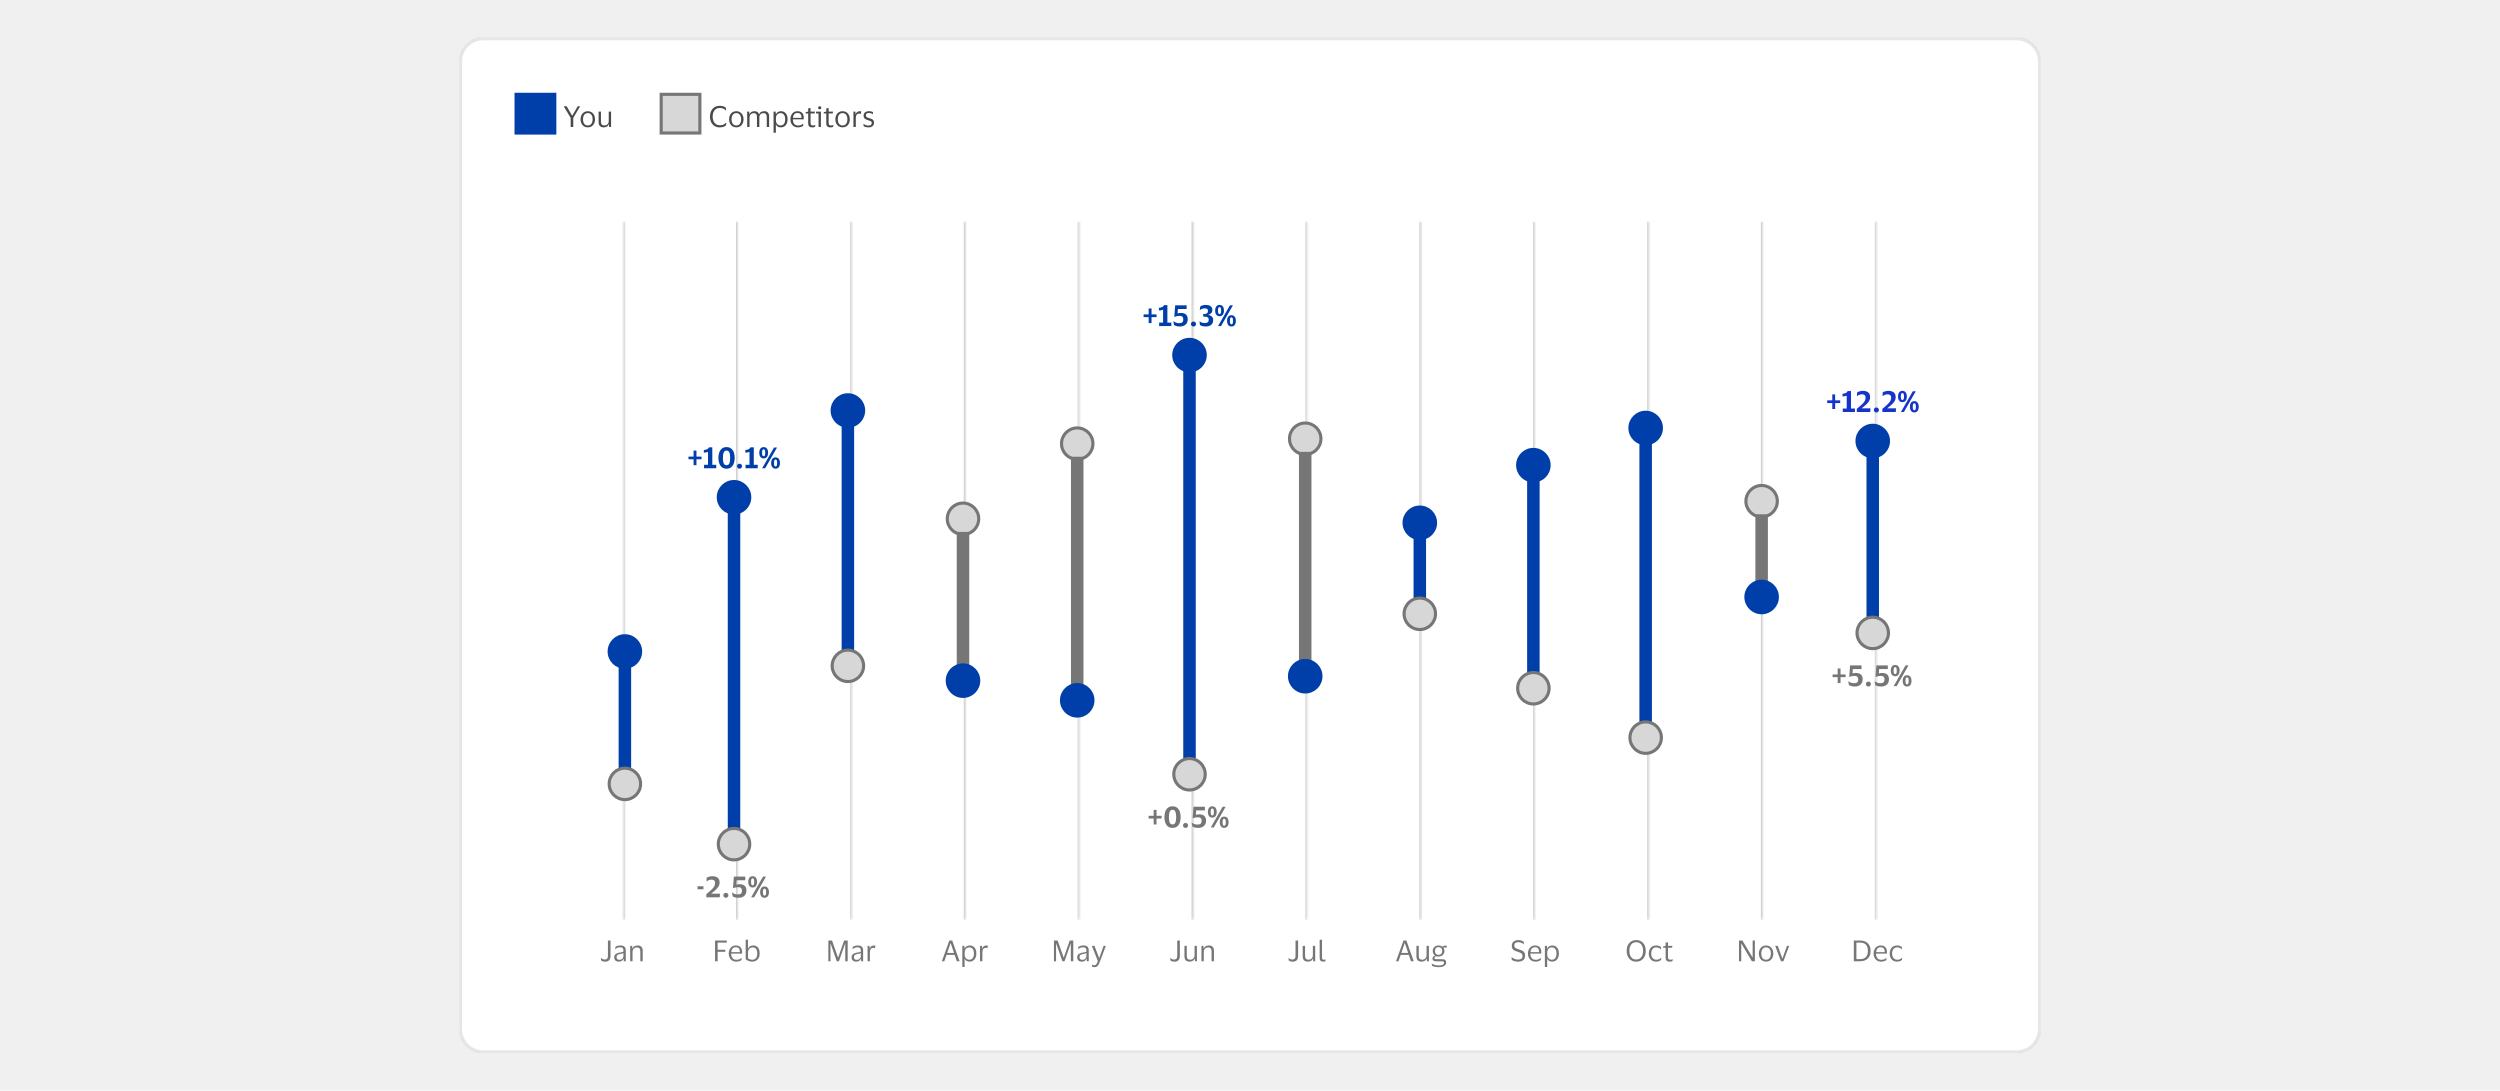 <svg width="800" height="349" viewBox="0 0 800 349" fill="none" xmlns="http://www.w3.org/2000/svg">
<rect width="800" height="349" fill="#F0F0F0"/>
<g clip-path="url(#clip0_7422_43754)">
<path d="M645.298 12H154.702C150.429 12 146.964 15.464 146.964 19.738V329.262C146.964 333.536 150.429 337 154.702 337H645.298C649.571 337 653.036 333.536 653.036 329.262V19.738C653.036 15.464 649.571 12 645.298 12Z" fill="white"/>
<path d="M645.298 12.387H154.703C150.643 12.387 147.351 15.678 147.351 19.738V329.262C147.351 333.322 150.643 336.613 154.703 336.613H645.298C649.358 336.613 652.649 333.322 652.649 329.262V19.738C652.649 15.678 649.358 12.387 645.298 12.387Z" stroke="black" stroke-opacity="0.1"/>
<path d="M637.56 27.477H162.44V321.524H637.56V27.477Z" fill="white"/>
<path d="M283.929 27.477H162.44V46.048H283.929V27.477Z" fill="white"/>
<path d="M177.53 30.185H165.149V42.566H177.53V30.185Z" fill="#003EA9" stroke="#003EA9"/>
<path d="M182.615 40.631V37.734L180.396 34.001H181.334L183.07 37.01H183.126L184.872 34.001H185.652L183.442 37.743V40.631H182.615ZM188.101 35.58C188.566 35.58 188.971 35.691 189.318 35.914C189.664 36.137 189.934 36.443 190.126 36.833C190.318 37.217 190.414 37.663 190.414 38.17C190.414 38.678 190.318 39.127 190.126 39.517C189.934 39.907 189.664 40.213 189.318 40.436C188.971 40.653 188.566 40.761 188.101 40.761C187.631 40.761 187.222 40.653 186.876 40.436C186.529 40.213 186.26 39.907 186.068 39.517C185.876 39.127 185.78 38.678 185.78 38.17C185.78 37.663 185.876 37.217 186.068 36.833C186.26 36.443 186.529 36.137 186.876 35.914C187.222 35.691 187.631 35.58 188.101 35.58ZM188.101 40.148C188.584 40.148 188.959 39.975 189.225 39.628C189.497 39.282 189.634 38.795 189.634 38.17C189.634 37.551 189.497 37.068 189.225 36.722C188.959 36.369 188.584 36.192 188.101 36.192C187.612 36.192 187.235 36.369 186.969 36.722C186.702 37.068 186.569 37.551 186.569 38.17C186.569 38.795 186.702 39.282 186.969 39.628C187.235 39.975 187.612 40.148 188.101 40.148ZM193.438 40.139C193.686 40.139 193.912 40.083 194.116 39.972C194.321 39.854 194.485 39.693 194.608 39.489C194.732 39.278 194.794 39.031 194.794 38.746V35.709H195.546V40.631H194.924L194.85 39.739H194.803C194.68 40.123 194.463 40.389 194.153 40.538C193.85 40.687 193.522 40.761 193.169 40.761C192.674 40.761 192.281 40.622 191.99 40.343C191.699 40.065 191.553 39.634 191.553 39.052V35.709H192.306V38.904C192.306 39.325 192.386 39.637 192.547 39.842C192.714 40.04 193.011 40.139 193.438 40.139Z" fill="#4A4A4A"/>
<path d="M223.958 30.185H211.577V42.566H223.958V30.185Z" fill="#D7D7D7" stroke="#767676"/>
<path d="M228.05 37.316C228.05 37.86 228.14 38.34 228.32 38.755C228.499 39.17 228.762 39.495 229.109 39.73C229.456 39.965 229.87 40.083 230.353 40.083C230.848 40.083 231.245 40.005 231.542 39.851C231.845 39.696 232.117 39.492 232.359 39.238H232.433L232.34 40.111C232.124 40.315 231.836 40.476 231.477 40.593C231.124 40.711 230.725 40.77 230.279 40.77C229.79 40.77 229.353 40.68 228.97 40.501C228.586 40.321 228.261 40.074 227.995 39.758C227.728 39.436 227.527 39.068 227.391 38.653C227.255 38.238 227.187 37.792 227.187 37.316C227.187 36.839 227.255 36.393 227.391 35.978C227.527 35.557 227.725 35.189 227.985 34.873C228.252 34.558 228.573 34.31 228.951 34.131C229.335 33.951 229.771 33.861 230.26 33.861C231.139 33.861 231.808 34.062 232.266 34.465L232.35 35.375H232.275C232.059 35.115 231.789 34.914 231.467 34.771C231.152 34.623 230.774 34.548 230.335 34.548C229.846 34.548 229.431 34.666 229.09 34.901C228.75 35.137 228.49 35.462 228.31 35.876C228.137 36.291 228.05 36.771 228.05 37.316ZM235.627 35.579C236.092 35.579 236.497 35.691 236.844 35.913C237.191 36.136 237.46 36.443 237.652 36.833C237.844 37.217 237.94 37.662 237.94 38.17C237.94 38.678 237.844 39.126 237.652 39.516C237.46 39.906 237.191 40.213 236.844 40.436C236.497 40.652 236.092 40.761 235.627 40.761C235.157 40.761 234.748 40.652 234.402 40.436C234.055 40.213 233.786 39.906 233.594 39.516C233.402 39.126 233.306 38.678 233.306 38.17C233.306 37.662 233.402 37.217 233.594 36.833C233.786 36.443 234.055 36.136 234.402 35.913C234.748 35.691 235.157 35.579 235.627 35.579ZM235.627 40.148C236.11 40.148 236.485 39.974 236.751 39.628C237.023 39.281 237.16 38.795 237.16 38.17C237.16 37.551 237.023 37.068 236.751 36.721C236.485 36.368 236.11 36.192 235.627 36.192C235.138 36.192 234.761 36.368 234.495 36.721C234.228 37.068 234.095 37.551 234.095 38.17C234.095 38.795 234.228 39.281 234.495 39.628C234.761 39.974 235.138 40.148 235.627 40.148ZM241.159 36.211C240.912 36.211 240.689 36.269 240.491 36.387C240.293 36.505 240.135 36.669 240.017 36.879C239.906 37.084 239.85 37.316 239.85 37.576V40.631H239.098V35.709H239.739L239.804 36.591H239.859C239.946 36.325 240.073 36.121 240.24 35.978C240.407 35.83 240.596 35.728 240.807 35.672C241.017 35.61 241.228 35.579 241.438 35.579C241.822 35.579 242.134 35.663 242.376 35.83C242.623 35.997 242.791 36.251 242.877 36.591H242.924C243.017 36.325 243.15 36.121 243.323 35.978C243.503 35.83 243.701 35.728 243.917 35.672C244.14 35.61 244.357 35.579 244.567 35.579C245.069 35.579 245.453 35.722 245.719 36.006C245.985 36.285 246.118 36.715 246.118 37.297V40.631H245.366V37.474C245.366 37.059 245.292 36.746 245.143 36.536C245.001 36.319 244.719 36.211 244.298 36.211C243.92 36.211 243.608 36.334 243.36 36.582C243.113 36.83 242.989 37.161 242.989 37.576V40.631H242.227V37.474C242.227 37.059 242.153 36.746 242.004 36.536C241.862 36.319 241.58 36.211 241.159 36.211ZM252.035 38.17C252.035 38.702 251.942 39.163 251.756 39.553C251.576 39.937 251.326 40.234 251.004 40.445C250.688 40.655 250.323 40.761 249.908 40.761C249.493 40.761 249.153 40.68 248.887 40.519C248.621 40.352 248.429 40.123 248.311 39.832H248.274V42.469H247.54V35.709H248.2L248.274 36.601H248.311C248.41 36.291 248.605 36.044 248.896 35.858C249.193 35.672 249.537 35.579 249.927 35.579C250.323 35.579 250.679 35.678 250.995 35.876C251.316 36.068 251.57 36.356 251.756 36.74C251.942 37.124 252.035 37.6 252.035 38.17ZM248.292 37.817V38.532C248.292 38.885 248.361 39.182 248.497 39.423C248.639 39.665 248.822 39.847 249.045 39.971C249.274 40.089 249.524 40.148 249.797 40.148C250.211 40.148 250.558 39.99 250.837 39.674C251.115 39.352 251.255 38.851 251.255 38.17C251.255 37.495 251.115 36.997 250.837 36.675C250.558 36.353 250.211 36.192 249.797 36.192C249.524 36.192 249.274 36.254 249.045 36.378C248.822 36.502 248.639 36.684 248.497 36.926C248.361 37.167 248.292 37.464 248.292 37.817ZM255.343 40.166C255.752 40.166 256.077 40.114 256.318 40.008C256.566 39.903 256.795 39.758 257.006 39.572H257.071L257.006 40.259C256.869 40.377 256.653 40.491 256.356 40.603C256.065 40.708 255.706 40.761 255.278 40.761C254.808 40.761 254.396 40.649 254.043 40.426C253.691 40.203 253.415 39.897 253.217 39.507C253.019 39.117 252.92 38.671 252.92 38.17C252.92 37.669 253.016 37.223 253.208 36.833C253.4 36.443 253.663 36.136 253.997 35.913C254.337 35.691 254.721 35.579 255.148 35.579C255.644 35.579 256.043 35.672 256.346 35.858C256.65 36.037 256.869 36.291 257.006 36.619C257.142 36.947 257.21 37.328 257.21 37.761C257.21 37.823 257.204 37.894 257.191 37.975C257.185 38.055 257.179 38.127 257.173 38.188H253.709V38.226C253.715 38.826 253.861 39.3 254.146 39.646C254.436 39.993 254.836 40.166 255.343 40.166ZM255.158 36.155C254.749 36.155 254.421 36.291 254.173 36.563C253.932 36.836 253.783 37.22 253.728 37.715H256.486V37.613C256.486 37.167 256.39 36.814 256.198 36.554C256.006 36.288 255.659 36.155 255.158 36.155ZM259.38 39.331C259.38 39.653 259.445 39.869 259.575 39.981C259.712 40.092 259.882 40.148 260.086 40.148C260.272 40.148 260.42 40.132 260.532 40.101C260.643 40.064 260.745 40.024 260.838 39.981H260.903L260.82 40.593C260.752 40.637 260.634 40.677 260.467 40.714C260.3 40.751 260.12 40.77 259.928 40.77C259.513 40.77 259.192 40.668 258.962 40.464C258.733 40.259 258.619 39.922 258.619 39.451V36.313H257.774L257.867 35.858L258.619 35.718V34.669L259.38 34.567V35.709H260.792L260.69 36.313H259.38V39.331ZM262.315 34.985C262.166 34.985 262.042 34.942 261.943 34.855C261.844 34.762 261.795 34.641 261.795 34.493C261.795 34.344 261.844 34.224 261.943 34.131C262.042 34.038 262.166 33.991 262.315 33.991C262.463 33.991 262.584 34.038 262.677 34.131C262.776 34.224 262.825 34.344 262.825 34.493C262.825 34.641 262.776 34.762 262.677 34.855C262.584 34.942 262.463 34.985 262.315 34.985ZM262.686 35.709V40.631H261.934V36.313H261.089L261.182 35.709H262.686ZM265.165 39.331C265.165 39.653 265.23 39.869 265.36 39.981C265.497 40.092 265.667 40.148 265.871 40.148C266.057 40.148 266.205 40.132 266.317 40.101C266.428 40.064 266.53 40.024 266.623 39.981H266.688L266.605 40.593C266.537 40.637 266.419 40.677 266.252 40.714C266.085 40.751 265.905 40.77 265.713 40.77C265.298 40.77 264.977 40.668 264.747 40.464C264.518 40.259 264.404 39.922 264.404 39.451V36.313H263.559L263.652 35.858L264.404 35.718V34.669L265.165 34.567V35.709H266.577L266.475 36.313H265.165V39.331ZM269.633 35.579C270.097 35.579 270.502 35.691 270.849 35.913C271.196 36.136 271.465 36.443 271.657 36.833C271.849 37.217 271.945 37.662 271.945 38.17C271.945 38.678 271.849 39.126 271.657 39.516C271.465 39.906 271.196 40.213 270.849 40.436C270.502 40.652 270.097 40.761 269.633 40.761C269.162 40.761 268.753 40.652 268.407 40.436C268.06 40.213 267.791 39.906 267.599 39.516C267.407 39.126 267.311 38.678 267.311 38.17C267.311 37.662 267.407 37.217 267.599 36.833C267.791 36.443 268.06 36.136 268.407 35.913C268.753 35.691 269.162 35.579 269.633 35.579ZM269.633 40.148C270.115 40.148 270.49 39.974 270.756 39.628C271.029 39.281 271.165 38.795 271.165 38.17C271.165 37.551 271.029 37.068 270.756 36.721C270.49 36.368 270.115 36.192 269.633 36.192C269.143 36.192 268.766 36.368 268.5 36.721C268.234 37.068 268.1 37.551 268.1 38.17C268.1 38.795 268.234 39.281 268.5 39.628C268.766 39.974 269.143 40.148 269.633 40.148ZM274.988 36.341C274.623 36.341 274.341 36.464 274.143 36.712C273.951 36.953 273.855 37.319 273.855 37.808V40.631H273.103V35.709H273.725L273.8 36.563H273.837C273.911 36.303 274.019 36.102 274.162 35.96C274.304 35.818 274.465 35.718 274.645 35.663C274.83 35.607 275.019 35.579 275.211 35.579C275.285 35.579 275.36 35.585 275.434 35.598C275.508 35.61 275.564 35.623 275.601 35.635L275.49 36.452H275.434C275.39 36.434 275.332 36.412 275.257 36.387C275.183 36.356 275.093 36.341 274.988 36.341ZM276.355 37.009C276.355 36.532 276.516 36.177 276.838 35.941C277.166 35.7 277.578 35.579 278.073 35.579C278.358 35.579 278.612 35.61 278.835 35.672C279.058 35.728 279.225 35.783 279.336 35.839L279.373 36.526H279.299C279.163 36.421 278.98 36.334 278.751 36.266C278.528 36.192 278.299 36.155 278.064 36.155C277.761 36.155 277.522 36.208 277.349 36.313C277.176 36.418 277.089 36.616 277.089 36.907C277.089 37.093 277.126 37.235 277.2 37.334C277.281 37.433 277.395 37.517 277.544 37.585C277.699 37.647 277.891 37.715 278.12 37.789C278.417 37.882 278.683 37.975 278.918 38.068C279.153 38.161 279.339 38.297 279.475 38.476C279.612 38.65 279.68 38.9 279.68 39.228C279.68 39.736 279.522 40.12 279.206 40.38C278.89 40.634 278.457 40.761 277.906 40.761C277.597 40.761 277.306 40.724 277.033 40.649C276.761 40.575 276.538 40.482 276.365 40.371L276.309 39.637H276.374C276.578 39.81 276.813 39.947 277.08 40.046C277.352 40.139 277.618 40.185 277.878 40.185C278.243 40.185 278.513 40.12 278.686 39.99C278.866 39.854 278.955 39.64 278.955 39.349C278.955 39.17 278.912 39.033 278.825 38.941C278.739 38.842 278.612 38.761 278.445 38.699C278.278 38.631 278.067 38.557 277.813 38.476C277.528 38.383 277.275 38.288 277.052 38.188C276.835 38.083 276.665 37.941 276.541 37.761C276.417 37.582 276.355 37.331 276.355 37.009Z" fill="#4A4A4A"/>
<path d="M637.56 52.238H162.44V317.655H637.56V52.238Z" fill="white"/>
<mask id="mask0_7422_43754" style="mask-type:luminance" maskUnits="userSpaceOnUse" x="563" y="70" width="38" height="225">
<path d="M600.416 70.81H563.977V294.441H600.416V70.81Z" fill="white"/>
</mask>
<g mask="url(#mask0_7422_43754)">
<path d="M600.417 70.81V294.441" stroke="#C9C9C9"/>
</g>
<mask id="mask1_7422_43754" style="mask-type:luminance" maskUnits="userSpaceOnUse" x="527" y="70" width="37" height="225">
<path d="M563.977 70.81H527.538V294.441H563.977V70.81Z" fill="white"/>
</mask>
<g mask="url(#mask1_7422_43754)">
<path d="M563.977 70.81V294.441" stroke="#C9C9C9"/>
</g>
<mask id="mask2_7422_43754" style="mask-type:luminance" maskUnits="userSpaceOnUse" x="491" y="70" width="37" height="225">
<path d="M527.539 70.81H491.099V294.441H527.539V70.81Z" fill="white"/>
</mask>
<g mask="url(#mask2_7422_43754)">
<path d="M527.538 70.81V294.441" stroke="#C9C9C9"/>
</g>
<mask id="mask3_7422_43754" style="mask-type:luminance" maskUnits="userSpaceOnUse" x="454" y="70" width="38" height="225">
<path d="M491.098 70.81H454.659V294.441H491.098V70.81Z" fill="white"/>
</mask>
<g mask="url(#mask3_7422_43754)">
<path d="M491.098 70.81V294.441" stroke="#C9C9C9"/>
</g>
<mask id="mask4_7422_43754" style="mask-type:luminance" maskUnits="userSpaceOnUse" x="418" y="70" width="37" height="225">
<path d="M454.659 70.81H418.219V294.441H454.659V70.81Z" fill="white"/>
</mask>
<g mask="url(#mask4_7422_43754)">
<path d="M454.659 70.81V294.441" stroke="#C9C9C9"/>
</g>
<mask id="mask5_7422_43754" style="mask-type:luminance" maskUnits="userSpaceOnUse" x="381" y="70" width="38" height="225">
<path d="M418.22 70.81H381.781V294.441H418.22V70.81Z" fill="white"/>
</mask>
<g mask="url(#mask5_7422_43754)">
<path d="M418.219 70.81V294.441" stroke="#C9C9C9"/>
</g>
<mask id="mask6_7422_43754" style="mask-type:luminance" maskUnits="userSpaceOnUse" x="345" y="70" width="37" height="225">
<path d="M381.781 70.81H345.341V294.441H381.781V70.81Z" fill="white"/>
</mask>
<g mask="url(#mask6_7422_43754)">
<path d="M381.781 70.81V294.441" stroke="#C9C9C9"/>
</g>
<mask id="mask7_7422_43754" style="mask-type:luminance" maskUnits="userSpaceOnUse" x="308" y="70" width="38" height="225">
<path d="M345.341 70.81H308.902V294.441H345.341V70.81Z" fill="white"/>
</mask>
<g mask="url(#mask7_7422_43754)">
<path d="M345.341 70.81V294.441" stroke="#C9C9C9"/>
</g>
<mask id="mask8_7422_43754" style="mask-type:luminance" maskUnits="userSpaceOnUse" x="272" y="70" width="37" height="225">
<path d="M308.902 70.81H272.462V294.441H308.902V70.81Z" fill="white"/>
</mask>
<g mask="url(#mask8_7422_43754)">
<path d="M308.901 70.81V294.441" stroke="#C9C9C9"/>
</g>
<mask id="mask9_7422_43754" style="mask-type:luminance" maskUnits="userSpaceOnUse" x="236" y="70" width="37" height="225">
<path d="M272.462 70.81H236.023V294.441H272.462V70.81Z" fill="white"/>
</mask>
<g mask="url(#mask9_7422_43754)">
<path d="M272.462 70.81V294.441" stroke="#C9C9C9"/>
</g>
<mask id="mask10_7422_43754" style="mask-type:luminance" maskUnits="userSpaceOnUse" x="199" y="70" width="38" height="225">
<path d="M236.023 70.81H199.583V294.441H236.023V70.81Z" fill="white"/>
</mask>
<g mask="url(#mask10_7422_43754)">
<path d="M199.583 70.81V294.441" stroke="#C9C9C9"/>
<path d="M236.023 70.81V294.441" stroke="#C9C9C9"/>
</g>
<path d="M204.992 208.476C204.992 211.254 202.741 213.506 199.963 213.506C197.185 213.506 194.933 211.254 194.933 208.476C194.933 205.698 197.185 203.446 199.963 203.446C202.741 203.446 204.992 205.698 204.992 208.476Z" fill="#003EA9" stroke="#003EA9"/>
<path d="M199.963 213.894V245.433" stroke="#003EA9" stroke-width="4" stroke-linecap="round"/>
<path d="M204.992 250.849C204.992 253.627 202.741 255.879 199.963 255.879C197.185 255.879 194.933 253.627 194.933 250.849C194.933 248.071 197.185 245.819 199.963 245.819C202.741 245.819 204.992 248.071 204.992 250.849Z" fill="#D7D7D7" stroke="#767676"/>
<path d="M224.482 146.97H222.866V148.874H221.947V146.97H220.322V146.107H221.947V144.203H222.866V146.107H224.482V146.97ZM225.299 149.84V148.735H226.562V144.602C226.494 144.64 226.386 144.677 226.237 144.714C226.095 144.751 225.934 144.782 225.754 144.807C225.575 144.832 225.399 144.844 225.225 144.844V143.999C225.615 143.974 225.962 143.894 226.265 143.757C226.569 143.615 226.77 143.411 226.869 143.145H227.937V148.735H229.199V149.84H225.299ZM229.89 146.525C229.89 145.875 229.983 145.29 230.169 144.77C230.355 144.25 230.636 143.838 231.014 143.535C231.398 143.225 231.893 143.07 232.5 143.07C233.1 143.07 233.589 143.225 233.967 143.535C234.351 143.838 234.635 144.25 234.821 144.77C235.007 145.29 235.1 145.875 235.1 146.525C235.1 147.175 235.007 147.76 234.821 148.28C234.635 148.8 234.351 149.214 233.967 149.524C233.589 149.827 233.1 149.979 232.5 149.979C231.893 149.979 231.398 149.827 231.014 149.524C230.636 149.214 230.355 148.8 230.169 148.28C229.983 147.76 229.89 147.175 229.89 146.525ZM233.66 146.525C233.66 145.757 233.571 145.175 233.391 144.779C233.212 144.377 232.915 144.175 232.5 144.175C232.079 144.175 231.779 144.377 231.599 144.779C231.42 145.175 231.33 145.757 231.33 146.525C231.33 147.292 231.42 147.877 231.599 148.28C231.779 148.676 232.079 148.874 232.5 148.874C232.915 148.874 233.212 148.676 233.391 148.28C233.571 147.877 233.66 147.292 233.66 146.525ZM235.845 149.18C235.845 148.945 235.922 148.756 236.077 148.614C236.232 148.465 236.421 148.391 236.644 148.391C236.866 148.391 237.055 148.462 237.21 148.605C237.371 148.747 237.451 148.939 237.451 149.18C237.451 149.428 237.371 149.623 237.21 149.765C237.055 149.908 236.866 149.979 236.644 149.979C236.421 149.979 236.232 149.908 236.077 149.765C235.922 149.623 235.845 149.428 235.845 149.18ZM238.576 149.84V148.735H239.839V144.602C239.77 144.64 239.662 144.677 239.514 144.714C239.371 144.751 239.21 144.782 239.031 144.807C238.851 144.832 238.675 144.844 238.501 144.844V143.999C238.891 143.974 239.238 143.894 239.541 143.757C239.845 143.615 240.046 143.411 240.145 143.145H241.213V148.735H242.476V149.84H238.576ZM245.785 144.881C245.785 145.444 245.661 145.887 245.413 146.209C245.165 146.531 244.819 146.692 244.373 146.692C243.927 146.692 243.581 146.531 243.333 146.209C243.085 145.887 242.962 145.444 242.962 144.881C242.962 144.318 243.085 143.875 243.333 143.553C243.581 143.231 243.927 143.07 244.373 143.07C244.819 143.07 245.165 143.231 245.413 143.553C245.661 143.875 245.785 144.318 245.785 144.881ZM243.89 149.84L247.688 143.21H248.645L244.847 149.84H243.89ZM243.862 144.881C243.862 145.283 243.903 145.571 243.983 145.745C244.064 145.912 244.194 145.995 244.373 145.995C244.546 145.995 244.673 145.912 244.754 145.745C244.834 145.571 244.875 145.283 244.875 144.881C244.875 144.479 244.834 144.194 244.754 144.027C244.673 143.853 244.546 143.767 244.373 143.767C244.194 143.767 244.064 143.853 243.983 144.027C243.903 144.194 243.862 144.479 243.862 144.881ZM249.592 148.168C249.592 148.732 249.468 149.174 249.22 149.496C248.973 149.818 248.626 149.979 248.18 149.979C247.735 149.979 247.388 149.818 247.14 149.496C246.893 149.174 246.769 148.732 246.769 148.168C246.769 147.605 246.893 147.162 247.14 146.84C247.388 146.518 247.735 146.357 248.18 146.357C248.626 146.357 248.973 146.518 249.22 146.84C249.468 147.162 249.592 147.605 249.592 148.168ZM247.67 148.168C247.67 148.571 247.71 148.858 247.79 149.032C247.871 149.199 248.001 149.282 248.18 149.282C248.354 149.282 248.48 149.199 248.561 149.032C248.641 148.858 248.682 148.571 248.682 148.168C248.682 147.766 248.641 147.481 248.561 147.314C248.48 147.141 248.354 147.054 248.18 147.054C248.001 147.054 247.871 147.141 247.79 147.314C247.71 147.481 247.67 147.766 247.67 148.168Z" fill="#003EA9"/>
<path d="M239.914 159.125C239.914 161.903 237.662 164.155 234.884 164.155C232.107 164.155 229.855 161.903 229.855 159.125C229.855 156.347 232.107 154.096 234.884 154.096C237.662 154.096 239.914 156.347 239.914 159.125Z" fill="#003EA9" stroke="#003EA9"/>
<path d="M234.885 164.542V264.711" stroke="#003EA9" stroke-width="4" stroke-linecap="round"/>
<path d="M239.914 270.127C239.914 272.905 237.662 275.157 234.884 275.157C232.107 275.157 229.855 272.905 229.855 270.127C229.855 267.349 232.107 265.098 234.884 265.098C237.662 265.098 239.914 267.349 239.914 270.127Z" fill="#D7D7D7" stroke="#767676"/>
<path d="M223.219 284.57V283.595H225.104V284.57H223.219ZM227.625 281.487C227.408 281.487 227.163 281.533 226.891 281.626C226.625 281.713 226.38 281.846 226.157 282.025H226.065L226.13 280.865C226.284 280.759 226.464 280.673 226.668 280.605C226.872 280.53 227.08 280.475 227.29 280.438C227.507 280.4 227.708 280.382 227.894 280.382C228.631 280.382 229.209 280.537 229.63 280.846C230.051 281.149 230.265 281.657 230.271 282.369C230.271 282.709 230.222 283.01 230.122 283.27C230.023 283.523 229.893 283.753 229.732 283.957C229.578 284.161 229.414 284.353 229.24 284.533C229.086 284.687 228.857 284.898 228.553 285.164C228.25 285.43 227.916 285.703 227.55 285.981H230.392L230.308 287.151H226.018V286.139C226.377 285.836 226.684 285.576 226.937 285.359C227.197 285.136 227.423 284.935 227.615 284.755C227.807 284.576 227.981 284.393 228.135 284.208C228.346 283.966 228.513 283.712 228.637 283.446C228.761 283.18 228.822 282.886 228.822 282.564C228.822 282.162 228.717 281.883 228.507 281.728C228.302 281.567 228.008 281.487 227.625 281.487ZM231.476 286.492C231.476 286.257 231.553 286.068 231.708 285.925C231.863 285.777 232.052 285.703 232.274 285.703C232.497 285.703 232.686 285.774 232.841 285.916C233.002 286.059 233.082 286.25 233.082 286.492C233.082 286.739 233.002 286.934 232.841 287.077C232.686 287.219 232.497 287.29 232.274 287.29C232.052 287.29 231.863 287.219 231.708 287.077C231.553 286.934 231.476 286.739 231.476 286.492ZM234.829 280.521H238.487V281.691H235.702L235.599 283.103C235.748 283.053 235.912 283.016 236.092 282.991C236.277 282.96 236.463 282.945 236.649 282.945C238.122 282.945 238.859 283.635 238.859 285.015C238.859 285.474 238.757 285.873 238.552 286.213C238.354 286.554 238.069 286.82 237.698 287.012C237.333 287.198 236.896 287.29 236.389 287.29C235.906 287.29 235.516 287.247 235.219 287.16C234.922 287.074 234.671 286.972 234.467 286.854L234.244 285.619H234.318C234.559 285.792 234.819 285.938 235.098 286.055C235.377 286.167 235.714 286.223 236.11 286.223C236.593 286.223 236.934 286.124 237.132 285.925C237.33 285.727 237.429 285.421 237.429 285.006C237.429 284.635 237.336 284.356 237.15 284.17C236.971 283.985 236.677 283.892 236.268 283.892C235.94 283.892 235.658 283.917 235.423 283.966C235.188 284.016 234.953 284.09 234.717 284.189H234.559L234.829 280.521ZM242.259 282.193C242.259 282.756 242.135 283.199 241.887 283.52C241.64 283.842 241.293 284.003 240.847 284.003C240.402 284.003 240.055 283.842 239.807 283.52C239.56 283.199 239.436 282.756 239.436 282.193C239.436 281.629 239.56 281.187 239.807 280.865C240.055 280.543 240.402 280.382 240.847 280.382C241.293 280.382 241.64 280.543 241.887 280.865C242.135 281.187 242.259 281.629 242.259 282.193ZM240.365 287.151L244.162 280.521H245.119L241.321 287.151H240.365ZM240.337 282.193C240.337 282.595 240.377 282.883 240.457 283.056C240.538 283.223 240.668 283.307 240.847 283.307C241.021 283.307 241.148 283.223 241.228 283.056C241.309 282.883 241.349 282.595 241.349 282.193C241.349 281.79 241.309 281.505 241.228 281.338C241.148 281.165 241.021 281.078 240.847 281.078C240.668 281.078 240.538 281.165 240.457 281.338C240.377 281.505 240.337 281.79 240.337 282.193ZM246.066 285.48C246.066 286.043 245.942 286.486 245.695 286.808C245.447 287.129 245.1 287.29 244.655 287.29C244.209 287.29 243.862 287.129 243.615 286.808C243.367 286.486 243.243 286.043 243.243 285.48C243.243 284.916 243.367 284.474 243.615 284.152C243.862 283.83 244.209 283.669 244.655 283.669C245.1 283.669 245.447 283.83 245.695 284.152C245.942 284.474 246.066 284.916 246.066 285.48ZM244.144 285.48C244.144 285.882 244.184 286.17 244.265 286.343C244.345 286.51 244.475 286.594 244.655 286.594C244.828 286.594 244.955 286.51 245.035 286.343C245.116 286.17 245.156 285.882 245.156 285.48C245.156 285.077 245.116 284.793 245.035 284.625C244.955 284.452 244.828 284.365 244.655 284.365C244.475 284.365 244.345 284.452 244.265 284.625C244.184 284.793 244.144 285.077 244.144 285.48Z" fill="#767676"/>
<path d="M276.354 131.365C276.354 134.143 274.102 136.394 271.324 136.394C268.546 136.394 266.294 134.143 266.294 131.365C266.294 128.587 268.546 126.335 271.324 126.335C274.102 126.335 276.354 128.587 276.354 131.365Z" fill="#003EA9" stroke="#003EA9"/>
<path d="M271.324 136.781V207.648" stroke="#003EA9" stroke-width="4" stroke-linecap="round"/>
<path d="M276.354 213.065C276.354 215.843 274.102 218.095 271.324 218.095C268.546 218.095 266.294 215.843 266.294 213.065C266.294 210.287 268.546 208.035 271.324 208.035C274.102 208.035 276.354 210.287 276.354 213.065Z" fill="#D7D7D7" stroke="#767676"/>
<path d="M313.188 166.011C313.188 168.789 310.936 171.041 308.158 171.041C305.38 171.041 303.128 168.789 303.128 166.011C303.128 163.233 305.38 160.981 308.158 160.981C310.936 160.981 313.188 163.233 313.188 166.011Z" fill="#D7D7D7" stroke="#767676"/>
<path d="M308.158 172.202V211.62" stroke="#767676" stroke-width="4" stroke-linecap="square"/>
<path d="M313.188 217.81C313.188 220.588 310.936 222.84 308.158 222.84C305.38 222.84 303.128 220.588 303.128 217.81C303.128 215.032 305.38 212.78 308.158 212.78C310.936 212.78 313.188 215.032 313.188 217.81Z" fill="#003EA9" stroke="#003EA9"/>
<path d="M349.74 141.965C349.74 144.743 347.488 146.995 344.71 146.995C341.932 146.995 339.681 144.743 339.681 141.965C339.681 139.187 341.932 136.936 344.71 136.936C347.488 136.936 349.74 139.187 349.74 141.965Z" fill="#D7D7D7" stroke="#767676"/>
<path d="M344.71 148.155V217.911" stroke="#767676" stroke-width="4" stroke-linecap="square"/>
<path d="M349.74 224.102C349.74 226.879 347.488 229.132 344.71 229.132C341.932 229.132 339.681 226.879 339.681 224.102C339.681 221.324 341.932 219.072 344.71 219.072C347.488 219.072 349.74 221.324 349.74 224.102Z" fill="#003EA9" stroke="#003EA9"/>
<path d="M370.107 101.474H368.492V103.378H367.572V101.474H365.947V100.611H367.572V98.707H368.492V100.611H370.107V101.474ZM370.925 104.344V103.239H372.188V99.106C372.12 99.144 372.012 99.181 371.863 99.218C371.721 99.255 371.56 99.286 371.38 99.311C371.201 99.335 371.024 99.348 370.851 99.348V98.503C371.241 98.478 371.588 98.398 371.891 98.261C372.194 98.119 372.395 97.915 372.494 97.648H373.562V103.239H374.825V104.344H370.925ZM376.054 97.713H379.713V98.883H376.927L376.825 100.295C376.973 100.245 377.137 100.208 377.317 100.184C377.503 100.153 377.688 100.137 377.874 100.137C379.347 100.137 380.084 100.827 380.084 102.208C380.084 102.666 379.982 103.065 379.778 103.406C379.579 103.746 379.295 104.012 378.923 104.204C378.558 104.39 378.122 104.483 377.614 104.483C377.131 104.483 376.741 104.439 376.444 104.353C376.147 104.266 375.896 104.164 375.692 104.046L375.469 102.811H375.543C375.785 102.985 376.045 103.13 376.323 103.248C376.602 103.359 376.939 103.415 377.335 103.415C377.818 103.415 378.159 103.316 378.357 103.118C378.555 102.92 378.654 102.613 378.654 102.199C378.654 101.827 378.561 101.549 378.375 101.363C378.196 101.177 377.902 101.084 377.493 101.084C377.165 101.084 376.883 101.109 376.648 101.159C376.413 101.208 376.178 101.282 375.943 101.381H375.785L376.054 97.713ZM381.116 103.684C381.116 103.449 381.194 103.26 381.348 103.118C381.503 102.969 381.692 102.895 381.915 102.895C382.138 102.895 382.326 102.966 382.481 103.109C382.642 103.251 382.723 103.443 382.723 103.684C382.723 103.932 382.642 104.127 382.481 104.269C382.326 104.412 382.138 104.483 381.915 104.483C381.692 104.483 381.503 104.412 381.348 104.269C381.194 104.127 381.116 103.932 381.116 103.684ZM388.221 102.375C388.221 102.901 388.109 103.319 387.886 103.629C387.67 103.932 387.376 104.152 387.004 104.288C386.639 104.418 386.224 104.483 385.76 104.483C385.549 104.483 385.327 104.461 385.091 104.418C384.862 104.374 384.649 104.319 384.451 104.251C384.252 104.176 384.098 104.099 383.986 104.019L383.828 102.849H383.903C384.144 103.047 384.423 103.186 384.738 103.266C385.06 103.341 385.342 103.378 385.583 103.378C385.942 103.378 386.23 103.3 386.447 103.146C386.67 102.985 386.781 102.7 386.781 102.291C386.781 101.92 386.67 101.669 386.447 101.539C386.23 101.409 385.946 101.344 385.593 101.344H385.082L384.989 100.481H385.481C385.809 100.481 386.069 100.397 386.261 100.23C386.459 100.063 386.558 99.825 386.558 99.515C386.558 99.218 386.478 99.004 386.317 98.874C386.156 98.744 385.896 98.679 385.537 98.679C385.19 98.679 384.887 98.732 384.627 98.837C384.373 98.942 384.163 99.075 383.996 99.236H383.921L384.079 98.076C384.277 97.921 384.534 97.8 384.85 97.713C385.166 97.621 385.481 97.574 385.797 97.574C386.472 97.574 387.001 97.707 387.385 97.974C387.769 98.24 387.961 98.661 387.961 99.236C387.961 99.527 387.896 99.775 387.766 99.979C387.642 100.177 387.481 100.338 387.283 100.462C387.085 100.586 386.874 100.679 386.651 100.741V100.778C386.936 100.827 387.196 100.914 387.431 101.038C387.667 101.155 387.855 101.323 387.998 101.539C388.146 101.756 388.221 102.034 388.221 102.375ZM391.673 99.385C391.673 99.948 391.549 100.391 391.301 100.713C391.054 101.035 390.707 101.196 390.261 101.196C389.815 101.196 389.469 101.035 389.221 100.713C388.974 100.391 388.85 99.948 388.85 99.385C388.85 98.822 388.974 98.379 389.221 98.057C389.469 97.735 389.815 97.574 390.261 97.574C390.707 97.574 391.054 97.735 391.301 98.057C391.549 98.379 391.673 98.822 391.673 99.385ZM389.778 104.344L393.576 97.713H394.533L390.735 104.344H389.778ZM389.75 99.385C389.75 99.787 389.791 100.075 389.871 100.249C389.952 100.416 390.082 100.499 390.261 100.499C390.434 100.499 390.561 100.416 390.642 100.249C390.722 100.075 390.763 99.787 390.763 99.385C390.763 98.983 390.722 98.698 390.642 98.531C390.561 98.357 390.434 98.271 390.261 98.271C390.082 98.271 389.952 98.357 389.871 98.531C389.791 98.698 389.75 98.983 389.75 99.385ZM395.48 102.672C395.48 103.235 395.356 103.678 395.108 104C394.861 104.322 394.514 104.483 394.068 104.483C393.623 104.483 393.276 104.322 393.028 104C392.781 103.678 392.657 103.235 392.657 102.672C392.657 102.109 392.781 101.666 393.028 101.344C393.276 101.022 393.623 100.861 394.068 100.861C394.514 100.861 394.861 101.022 395.108 101.344C395.356 101.666 395.48 102.109 395.48 102.672ZM393.558 102.672C393.558 103.074 393.598 103.362 393.678 103.536C393.759 103.703 393.889 103.786 394.068 103.786C394.242 103.786 394.368 103.703 394.449 103.536C394.529 103.362 394.57 103.074 394.57 102.672C394.57 102.27 394.529 101.985 394.449 101.818C394.368 101.644 394.242 101.558 394.068 101.558C393.889 101.558 393.759 101.644 393.678 101.818C393.598 101.985 393.558 102.27 393.558 102.672Z" fill="#003EA9"/>
<path d="M385.671 113.629C385.671 116.407 383.419 118.659 380.641 118.659C377.864 118.659 375.611 116.407 375.611 113.629C375.611 110.851 377.864 108.6 380.641 108.6C383.419 108.6 385.671 110.851 385.671 113.629Z" fill="#003EA9" stroke="#003EA9"/>
<path d="M380.641 119.046V242.349" stroke="#003EA9" stroke-width="4" stroke-linecap="round"/>
<path d="M385.671 247.765C385.671 250.543 383.419 252.795 380.641 252.795C377.864 252.795 375.611 250.543 375.611 247.765C375.611 244.987 377.864 242.735 380.641 242.735C383.419 242.735 385.671 244.987 385.671 247.765Z" fill="#D7D7D7" stroke="#767676"/>
<path d="M371.706 261.92H370.09V263.823H369.171V261.92H367.546V261.056H369.171V259.152H370.09V261.056H371.706V261.92ZM372.607 261.474C372.607 260.824 372.7 260.239 372.886 259.719C373.072 259.199 373.353 258.787 373.731 258.484C374.115 258.174 374.61 258.02 375.217 258.02C375.817 258.02 376.306 258.174 376.684 258.484C377.068 258.787 377.352 259.199 377.538 259.719C377.724 260.239 377.817 260.824 377.817 261.474C377.817 262.124 377.724 262.709 377.538 263.229C377.352 263.749 377.068 264.164 376.684 264.473C376.306 264.776 375.817 264.928 375.217 264.928C374.61 264.928 374.115 264.776 373.731 264.473C373.353 264.164 373.072 263.749 372.886 263.229C372.7 262.709 372.607 262.124 372.607 261.474ZM376.377 261.474C376.377 260.706 376.288 260.124 376.108 259.728C375.929 259.326 375.631 259.125 375.217 259.125C374.796 259.125 374.496 259.326 374.316 259.728C374.136 260.124 374.047 260.706 374.047 261.474C374.047 262.241 374.136 262.826 374.316 263.229C374.496 263.625 374.796 263.823 375.217 263.823C375.631 263.823 375.929 263.625 376.108 263.229C376.288 262.826 376.377 262.241 376.377 261.474ZM378.562 264.13C378.562 263.894 378.639 263.705 378.794 263.563C378.949 263.415 379.138 263.34 379.36 263.34C379.583 263.34 379.772 263.411 379.927 263.554C380.088 263.696 380.168 263.888 380.168 264.13C380.168 264.377 380.088 264.572 379.927 264.715C379.772 264.857 379.583 264.928 379.36 264.928C379.138 264.928 378.949 264.857 378.794 264.715C378.639 264.572 378.562 264.377 378.562 264.13ZM381.915 258.159H385.573V259.329H382.788L382.685 260.74C382.834 260.691 382.998 260.654 383.178 260.629C383.363 260.598 383.549 260.582 383.735 260.582C385.208 260.582 385.945 261.273 385.945 262.653C385.945 263.111 385.843 263.51 385.638 263.851C385.44 264.191 385.155 264.458 384.784 264.65C384.419 264.835 383.982 264.928 383.475 264.928C382.992 264.928 382.602 264.885 382.305 264.798C382.008 264.711 381.757 264.609 381.553 264.492L381.33 263.257H381.404C381.645 263.43 381.905 263.575 382.184 263.693C382.463 263.805 382.8 263.86 383.196 263.86C383.679 263.86 384.02 263.761 384.218 263.563C384.416 263.365 384.515 263.059 384.515 262.644C384.515 262.272 384.422 261.994 384.236 261.808C384.057 261.622 383.763 261.53 383.354 261.53C383.026 261.53 382.744 261.554 382.509 261.604C382.274 261.653 382.039 261.728 381.803 261.827H381.645L381.915 258.159ZM389.345 259.83C389.345 260.394 389.221 260.836 388.973 261.158C388.726 261.48 388.379 261.641 387.933 261.641C387.488 261.641 387.141 261.48 386.893 261.158C386.646 260.836 386.522 260.394 386.522 259.83C386.522 259.267 386.646 258.824 386.893 258.502C387.141 258.18 387.488 258.02 387.933 258.02C388.379 258.02 388.726 258.18 388.973 258.502C389.221 258.824 389.345 259.267 389.345 259.83ZM387.451 264.789L391.248 258.159H392.205L388.407 264.789H387.451ZM387.423 259.83C387.423 260.233 387.463 260.52 387.543 260.694C387.624 260.861 387.754 260.945 387.933 260.945C388.107 260.945 388.234 260.861 388.314 260.694C388.395 260.52 388.435 260.233 388.435 259.83C388.435 259.428 388.395 259.143 388.314 258.976C388.234 258.803 388.107 258.716 387.933 258.716C387.754 258.716 387.624 258.803 387.543 258.976C387.463 259.143 387.423 259.428 387.423 259.83ZM393.152 263.117C393.152 263.681 393.028 264.123 392.781 264.445C392.533 264.767 392.186 264.928 391.741 264.928C391.295 264.928 390.948 264.767 390.701 264.445C390.453 264.123 390.329 263.681 390.329 263.117C390.329 262.554 390.453 262.111 390.701 261.79C390.948 261.468 391.295 261.307 391.741 261.307C392.186 261.307 392.533 261.468 392.781 261.79C393.028 262.111 393.152 262.554 393.152 263.117ZM391.23 263.117C391.23 263.52 391.27 263.808 391.351 263.981C391.431 264.148 391.561 264.232 391.741 264.232C391.914 264.232 392.041 264.148 392.121 263.981C392.202 263.808 392.242 263.52 392.242 263.117C392.242 262.715 392.202 262.43 392.121 262.263C392.041 262.09 391.914 262.003 391.741 262.003C391.561 262.003 391.431 262.09 391.351 262.263C391.27 262.43 391.23 262.715 391.23 263.117Z" fill="#767676"/>
<path d="M422.698 140.401C422.698 143.179 420.446 145.431 417.668 145.431C414.891 145.431 412.639 143.179 412.639 140.401C412.639 137.623 414.891 135.371 417.668 135.371C420.446 135.371 422.698 137.623 422.698 140.401Z" fill="#D7D7D7" stroke="#767676"/>
<path d="M417.668 146.592V210.2" stroke="#767676" stroke-width="4" stroke-linecap="square"/>
<path d="M422.698 216.39C422.698 219.168 420.446 221.42 417.668 221.42C414.891 221.42 412.639 219.168 412.639 216.39C412.639 213.613 414.891 211.36 417.668 211.36C420.446 211.36 422.698 213.613 422.698 216.39Z" fill="#003EA9" stroke="#003EA9"/>
<path d="M459.368 167.294C459.368 170.072 457.116 172.324 454.338 172.324C451.56 172.324 449.309 170.072 449.309 167.294C449.309 164.516 451.56 162.265 454.338 162.265C457.116 162.265 459.368 164.516 459.368 167.294Z" fill="#003EA9" stroke="#003EA9"/>
<path d="M454.338 172.711V191.002" stroke="#003EA9" stroke-width="4" stroke-linecap="round"/>
<path d="M459.368 196.419C459.368 199.197 457.116 201.449 454.338 201.449C451.56 201.449 449.309 199.197 449.309 196.419C449.309 193.641 451.56 191.39 454.338 191.39C457.116 191.39 459.368 193.641 459.368 196.419Z" fill="#D7D7D7" stroke="#767676"/>
<path d="M495.711 148.851C495.711 151.629 493.459 153.881 490.681 153.881C487.904 153.881 485.651 151.629 485.651 148.851C485.651 146.073 487.904 143.821 490.681 143.821C493.459 143.821 495.711 146.073 495.711 148.851Z" fill="#003EA9" stroke="#003EA9"/>
<path d="M490.681 154.268V214.824" stroke="#003EA9" stroke-width="4" stroke-linecap="round"/>
<path d="M495.711 220.241C495.711 223.019 493.459 225.27 490.681 225.27C487.904 225.27 485.651 223.019 485.651 220.241C485.651 217.463 487.904 215.211 490.681 215.211C493.459 215.211 495.711 217.463 495.711 220.241Z" fill="#D7D7D7" stroke="#767676"/>
<path d="M531.642 136.957C531.642 139.734 529.39 141.986 526.612 141.986C523.834 141.986 521.582 139.734 521.582 136.957C521.582 134.179 523.834 131.927 526.612 131.927C529.39 131.927 531.642 134.179 531.642 136.957Z" fill="#003EA9" stroke="#003EA9"/>
<path d="M526.611 142.373V230.623" stroke="#003EA9" stroke-width="4" stroke-linecap="round"/>
<path d="M531.642 236.04C531.642 238.818 529.39 241.069 526.612 241.069C523.834 241.069 521.582 238.818 521.582 236.04C521.582 233.262 523.834 231.01 526.612 231.01C529.39 231.01 531.642 233.262 531.642 236.04Z" fill="#D7D7D7" stroke="#767676"/>
<path d="M568.751 160.383C568.751 163.161 566.498 165.413 563.721 165.413C560.943 165.413 558.691 163.161 558.691 160.383C558.691 157.605 560.943 155.354 563.721 155.354C566.498 155.354 568.751 157.605 568.751 160.383Z" fill="#D7D7D7" stroke="#767676"/>
<path d="M563.721 166.574V184.845" stroke="#767676" stroke-width="4" stroke-linecap="square"/>
<path d="M568.751 191.035C568.751 193.813 566.498 196.064 563.721 196.064C560.943 196.064 558.691 193.813 558.691 191.035C558.691 188.257 560.943 186.005 563.721 186.005C566.498 186.005 568.751 188.257 568.751 191.035Z" fill="#003EA9" stroke="#003EA9"/>
<path d="M588.866 128.974H587.25V130.878H586.331V128.974H584.706V128.111H586.331V126.207H587.25V128.111H588.866V128.974ZM589.684 131.844V130.739H590.947V126.606C590.879 126.644 590.77 126.681 590.622 126.718C590.479 126.755 590.318 126.786 590.139 126.811C589.959 126.835 589.783 126.848 589.61 126.848V126.003C590 125.978 590.346 125.898 590.65 125.761C590.953 125.619 591.154 125.415 591.253 125.149H592.321V130.739H593.584V131.844H589.684ZM595.788 126.179C595.571 126.179 595.327 126.226 595.054 126.319C594.788 126.405 594.543 126.538 594.321 126.718H594.228L594.293 125.557C594.448 125.452 594.627 125.365 594.831 125.297C595.036 125.223 595.243 125.167 595.453 125.13C595.67 125.093 595.871 125.074 596.057 125.074C596.794 125.074 597.373 125.229 597.793 125.539C598.214 125.842 598.428 126.349 598.434 127.061C598.434 127.402 598.385 127.702 598.286 127.962C598.187 128.216 598.057 128.445 597.896 128.649C597.741 128.854 597.577 129.045 597.403 129.225C597.249 129.38 597.02 129.59 596.716 129.856C596.413 130.123 596.079 130.395 595.713 130.674H598.555L598.471 131.844H594.181V130.831C594.54 130.528 594.847 130.268 595.101 130.051C595.361 129.829 595.587 129.627 595.778 129.448C595.97 129.268 596.144 129.086 596.298 128.9C596.509 128.659 596.676 128.405 596.8 128.139C596.924 127.872 596.986 127.578 596.986 127.256C596.986 126.854 596.88 126.575 596.67 126.421C596.466 126.26 596.172 126.179 595.788 126.179ZM599.64 131.184C599.64 130.949 599.717 130.76 599.872 130.618C600.027 130.469 600.216 130.395 600.438 130.395C600.661 130.395 600.85 130.466 601.005 130.609C601.166 130.751 601.246 130.943 601.246 131.184C601.246 131.432 601.166 131.627 601.005 131.769C600.85 131.912 600.661 131.983 600.438 131.983C600.216 131.983 600.027 131.912 599.872 131.769C599.717 131.627 599.64 131.432 599.64 131.184ZM603.968 126.179C603.751 126.179 603.507 126.226 603.234 126.319C602.968 126.405 602.723 126.538 602.501 126.718H602.408L602.473 125.557C602.627 125.452 602.807 125.365 603.011 125.297C603.216 125.223 603.423 125.167 603.633 125.13C603.85 125.093 604.051 125.074 604.237 125.074C604.974 125.074 605.552 125.229 605.973 125.539C606.394 125.842 606.608 126.349 606.614 127.061C606.614 127.402 606.565 127.702 606.466 127.962C606.367 128.216 606.237 128.445 606.076 128.649C605.921 128.854 605.757 129.045 605.583 129.225C605.429 129.38 605.2 129.59 604.896 129.856C604.593 130.123 604.259 130.395 603.893 130.674H606.735L606.651 131.844H602.361V130.831C602.72 130.528 603.027 130.268 603.281 130.051C603.541 129.829 603.767 129.627 603.958 129.448C604.15 129.268 604.324 129.086 604.478 128.9C604.689 128.659 604.856 128.405 604.98 128.139C605.104 127.872 605.166 127.578 605.166 127.256C605.166 126.854 605.06 126.575 604.85 126.421C604.646 126.26 604.352 126.179 603.968 126.179ZM610.187 126.885C610.187 127.448 610.063 127.891 609.815 128.213C609.568 128.535 609.221 128.696 608.775 128.696C608.33 128.696 607.983 128.535 607.735 128.213C607.488 127.891 607.364 127.448 607.364 126.885C607.364 126.322 607.488 125.879 607.735 125.557C607.983 125.235 608.33 125.074 608.775 125.074C609.221 125.074 609.568 125.235 609.815 125.557C610.063 125.879 610.187 126.322 610.187 126.885ZM608.293 131.844L612.09 125.214H613.047L609.249 131.844H608.293ZM608.265 126.885C608.265 127.287 608.305 127.575 608.385 127.748C608.466 127.916 608.596 127.999 608.775 127.999C608.949 127.999 609.076 127.916 609.156 127.748C609.237 127.575 609.277 127.287 609.277 126.885C609.277 126.483 609.237 126.198 609.156 126.031C609.076 125.857 608.949 125.771 608.775 125.771C608.596 125.771 608.466 125.857 608.385 126.031C608.305 126.198 608.265 126.483 608.265 126.885ZM613.994 130.172C613.994 130.735 613.87 131.178 613.623 131.5C613.375 131.822 613.028 131.983 612.583 131.983C612.137 131.983 611.79 131.822 611.543 131.5C611.295 131.178 611.171 130.735 611.171 130.172C611.171 129.609 611.295 129.166 611.543 128.844C611.79 128.522 612.137 128.361 612.583 128.361C613.028 128.361 613.375 128.522 613.623 128.844C613.87 129.166 613.994 129.609 613.994 130.172ZM612.072 130.172C612.072 130.574 612.112 130.862 612.193 131.036C612.273 131.203 612.403 131.286 612.583 131.286C612.756 131.286 612.883 131.203 612.963 131.036C613.044 130.862 613.084 130.574 613.084 130.172C613.084 129.77 613.044 129.485 612.963 129.318C612.883 129.144 612.756 129.058 612.583 129.058C612.403 129.058 612.273 129.144 612.193 129.318C612.112 129.485 612.072 129.77 612.072 130.172Z" fill="#1434CB"/>
<path d="M604.308 141.129C604.308 143.907 602.056 146.159 599.278 146.159C596.5 146.159 594.248 143.907 594.248 141.129C594.248 138.351 596.5 136.1 599.278 136.1C602.056 136.1 604.308 138.351 604.308 141.129Z" fill="#003EA9" stroke="#003EA9"/>
<path d="M599.278 146.546V197.112" stroke="#003EA9" stroke-width="4" stroke-linecap="round"/>
<path d="M604.308 202.529C604.308 205.307 602.056 207.559 599.278 207.559C596.5 207.559 594.248 205.307 594.248 202.529C594.248 199.751 596.5 197.499 599.278 197.499C602.056 197.499 604.308 199.751 604.308 202.529Z" fill="#D7D7D7" stroke="#767676"/>
<path d="M590.587 216.683H588.972V218.587H588.052V216.683H586.427V215.82H588.052V213.916H588.972V215.82H590.587V216.683ZM592.027 212.922H595.686V214.092H592.9L592.798 215.504C592.947 215.454 593.111 215.417 593.29 215.392C593.476 215.362 593.662 215.346 593.847 215.346C595.321 215.346 596.057 216.036 596.057 217.417C596.057 217.875 595.955 218.274 595.751 218.615C595.553 218.955 595.268 219.221 594.897 219.413C594.531 219.599 594.095 219.692 593.587 219.692C593.104 219.692 592.714 219.648 592.417 219.562C592.12 219.475 591.869 219.373 591.665 219.255L591.442 218.02H591.517C591.758 218.194 592.018 218.339 592.297 218.457C592.575 218.568 592.913 218.624 593.309 218.624C593.792 218.624 594.132 218.525 594.33 218.327C594.528 218.129 594.627 217.822 594.627 217.407C594.627 217.036 594.534 216.757 594.349 216.572C594.169 216.386 593.875 216.293 593.467 216.293C593.138 216.293 592.857 216.318 592.622 216.367C592.386 216.417 592.151 216.491 591.916 216.59H591.758L592.027 212.922ZM597.09 218.893C597.09 218.658 597.167 218.469 597.322 218.327C597.476 218.178 597.665 218.104 597.888 218.104C598.111 218.104 598.3 218.175 598.455 218.317C598.615 218.46 598.696 218.652 598.696 218.893C598.696 219.141 598.615 219.336 598.455 219.478C598.3 219.621 598.111 219.692 597.888 219.692C597.665 219.692 597.476 219.621 597.322 219.478C597.167 219.336 597.09 219.141 597.09 218.893ZM600.442 212.922H604.101V214.092H601.315L601.213 215.504C601.362 215.454 601.526 215.417 601.705 215.392C601.891 215.362 602.077 215.346 602.262 215.346C603.736 215.346 604.472 216.036 604.472 217.417C604.472 217.875 604.37 218.274 604.166 218.615C603.968 218.955 603.683 219.221 603.312 219.413C602.947 219.599 602.51 219.692 602.002 219.692C601.52 219.692 601.13 219.648 600.832 219.562C600.535 219.475 600.285 219.373 600.08 219.255L599.857 218.02H599.932C600.173 218.194 600.433 218.339 600.712 218.457C600.99 218.568 601.328 218.624 601.724 218.624C602.207 218.624 602.547 218.525 602.745 218.327C602.943 218.129 603.042 217.822 603.042 217.407C603.042 217.036 602.95 216.757 602.764 216.572C602.584 216.386 602.29 216.293 601.882 216.293C601.554 216.293 601.272 216.318 601.037 216.367C600.802 216.417 600.566 216.491 600.331 216.59H600.173L600.442 212.922ZM607.873 214.594C607.873 215.157 607.749 215.6 607.501 215.922C607.254 216.244 606.907 216.405 606.461 216.405C606.015 216.405 605.669 216.244 605.421 215.922C605.174 215.6 605.05 215.157 605.05 214.594C605.05 214.031 605.174 213.588 605.421 213.266C605.669 212.944 606.015 212.783 606.461 212.783C606.907 212.783 607.254 212.944 607.501 213.266C607.749 213.588 607.873 214.031 607.873 214.594ZM605.978 219.552L609.776 212.922H610.733L606.935 219.552H605.978ZM605.95 214.594C605.95 214.996 605.991 215.284 606.071 215.457C606.152 215.625 606.282 215.708 606.461 215.708C606.634 215.708 606.761 215.625 606.842 215.457C606.922 215.284 606.963 214.996 606.963 214.594C606.963 214.192 606.922 213.907 606.842 213.74C606.761 213.566 606.634 213.48 606.461 213.48C606.282 213.48 606.152 213.566 606.071 213.74C605.991 213.907 605.95 214.192 605.95 214.594ZM611.68 217.881C611.68 218.444 611.556 218.887 611.308 219.209C611.061 219.531 610.714 219.692 610.268 219.692C609.823 219.692 609.476 219.531 609.228 219.209C608.981 218.887 608.857 218.444 608.857 217.881C608.857 217.318 608.981 216.875 609.228 216.553C609.476 216.231 609.823 216.07 610.268 216.07C610.714 216.07 611.061 216.231 611.308 216.553C611.556 216.875 611.68 217.318 611.68 217.881ZM609.758 217.881C609.758 218.283 609.798 218.571 609.878 218.745C609.959 218.912 610.089 218.995 610.268 218.995C610.442 218.995 610.569 218.912 610.649 218.745C610.73 218.571 610.77 218.283 610.77 217.881C610.77 217.479 610.73 217.194 610.649 217.027C610.569 216.853 610.442 216.767 610.268 216.767C610.089 216.767 609.959 216.853 609.878 217.027C609.798 217.194 609.758 217.479 609.758 217.881Z" fill="#767676"/>
<path d="M595.22 307.595H593.224V300.965H595.22C596.285 300.965 597.111 301.256 597.699 301.838C598.294 302.42 598.591 303.234 598.591 304.28C598.591 305.332 598.294 306.149 597.699 306.731C597.111 307.307 596.285 307.595 595.22 307.595ZM595.155 306.926C596.028 306.926 596.675 306.703 597.096 306.258C597.517 305.812 597.727 305.153 597.727 304.28C597.727 303.407 597.517 302.748 597.096 302.302C596.675 301.856 596.028 301.633 595.155 301.633H594.05V306.926H595.155ZM601.968 307.131C602.376 307.131 602.701 307.078 602.943 306.973C603.19 306.867 603.419 306.722 603.63 306.536H603.695L603.63 307.223C603.494 307.341 603.277 307.456 602.98 307.567C602.689 307.672 602.33 307.725 601.903 307.725C601.432 307.725 601.021 307.613 600.668 307.391C600.315 307.168 600.039 306.861 599.841 306.471C599.643 306.081 599.544 305.636 599.544 305.134C599.544 304.633 599.64 304.187 599.832 303.797C600.024 303.407 600.287 303.101 600.621 302.878C600.962 302.655 601.346 302.543 601.773 302.543C602.268 302.543 602.667 302.636 602.971 302.822C603.274 303.002 603.494 303.255 603.63 303.583C603.766 303.912 603.834 304.292 603.834 304.726C603.834 304.787 603.828 304.859 603.816 304.939C603.809 305.02 603.803 305.091 603.797 305.153H600.333V305.19C600.34 305.79 600.485 306.264 600.77 306.611C601.061 306.957 601.46 307.131 601.968 307.131ZM601.782 303.119C601.373 303.119 601.045 303.255 600.798 303.528C600.556 303.8 600.408 304.184 600.352 304.679H603.11V304.577C603.11 304.131 603.014 303.778 602.822 303.518C602.63 303.252 602.283 303.119 601.782 303.119ZM604.695 305.134C604.695 304.633 604.791 304.187 604.982 303.797C605.174 303.407 605.444 303.101 605.79 302.878C606.143 302.655 606.558 302.543 607.035 302.543C607.437 302.543 607.762 302.593 608.01 302.692C608.257 302.791 608.443 302.896 608.567 303.008L608.632 303.806H608.567C608.381 303.608 608.171 303.45 607.935 303.333C607.706 303.215 607.418 303.156 607.072 303.156C606.601 303.156 606.217 303.333 605.92 303.686C605.623 304.038 605.475 304.521 605.475 305.134C605.475 305.759 605.626 306.245 605.93 306.592C606.239 306.939 606.635 307.112 607.118 307.112C607.378 307.112 607.595 307.087 607.768 307.038C607.948 306.982 608.102 306.908 608.232 306.815C608.369 306.722 608.502 306.617 608.632 306.499H608.706L608.632 307.177C608.502 307.313 608.301 307.44 608.028 307.558C607.762 307.669 607.428 307.725 607.025 307.725C606.549 307.725 606.134 307.613 605.781 307.391C605.434 307.168 605.165 306.861 604.973 306.471C604.787 306.081 604.695 305.636 604.695 305.134Z" fill="#767676"/>
<path d="M556.48 307.595V300.965H557.576L560.798 306.369H560.845V300.965H561.56V307.595H560.594L557.251 301.958H557.195V307.595H556.48ZM565.149 302.543C565.614 302.543 566.019 302.655 566.366 302.878C566.713 303.101 566.982 303.407 567.174 303.797C567.366 304.181 567.462 304.627 567.462 305.134C567.462 305.642 567.366 306.091 567.174 306.481C566.982 306.871 566.713 307.177 566.366 307.4C566.019 307.616 565.614 307.725 565.149 307.725C564.679 307.725 564.27 307.616 563.924 307.4C563.577 307.177 563.308 306.871 563.116 306.481C562.924 306.091 562.828 305.642 562.828 305.134C562.828 304.627 562.924 304.181 563.116 303.797C563.308 303.407 563.577 303.101 563.924 302.878C564.27 302.655 564.679 302.543 565.149 302.543ZM565.149 307.112C565.632 307.112 566.007 306.939 566.273 306.592C566.545 306.245 566.682 305.759 566.682 305.134C566.682 304.515 566.545 304.032 566.273 303.686C566.007 303.333 565.632 303.156 565.149 303.156C564.66 303.156 564.283 303.333 564.017 303.686C563.75 304.032 563.617 304.515 563.617 305.134C563.617 305.759 563.75 306.245 564.017 306.592C564.283 306.939 564.66 307.112 565.149 307.112ZM568.883 302.673L570.35 306.731H570.387L571.827 302.673H572.542L570.694 307.595H569.914L568.066 302.673H568.883Z" fill="#767676"/>
<path d="M520.537 304.28C520.537 303.599 520.661 303.002 520.909 302.488C521.156 301.968 521.506 301.563 521.958 301.272C522.416 300.975 522.961 300.826 523.592 300.826C524.217 300.826 524.759 300.975 525.217 301.272C525.675 301.563 526.028 301.968 526.276 302.488C526.523 303.002 526.647 303.599 526.647 304.28C526.647 304.949 526.523 305.543 526.276 306.063C526.028 306.583 525.675 306.992 525.217 307.289C524.759 307.586 524.217 307.735 523.592 307.735C522.961 307.735 522.416 307.586 521.958 307.289C521.506 306.992 521.156 306.583 520.909 306.063C520.661 305.543 520.537 304.949 520.537 304.28ZM525.784 304.28C525.784 303.426 525.592 302.751 525.208 302.256C524.824 301.761 524.285 301.513 523.592 301.513C522.899 301.513 522.36 301.761 521.976 302.256C521.593 302.751 521.401 303.426 521.401 304.28C521.401 304.838 521.484 305.324 521.651 305.738C521.825 306.153 522.075 306.475 522.404 306.704C522.732 306.933 523.128 307.048 523.592 307.048C524.056 307.048 524.45 306.933 524.771 306.704C525.1 306.475 525.35 306.153 525.524 305.738C525.697 305.324 525.784 304.838 525.784 304.28ZM527.608 305.135C527.608 304.633 527.704 304.188 527.896 303.798C528.088 303.408 528.357 303.101 528.704 302.878C529.057 302.655 529.472 302.544 529.948 302.544C530.351 302.544 530.676 302.594 530.923 302.693C531.171 302.792 531.357 302.897 531.48 303.008L531.545 303.807H531.48C531.295 303.609 531.084 303.451 530.849 303.333C530.62 303.216 530.332 303.157 529.985 303.157C529.515 303.157 529.131 303.333 528.834 303.686C528.537 304.039 528.388 304.522 528.388 305.135C528.388 305.76 528.54 306.246 528.843 306.593C529.153 306.939 529.549 307.113 530.032 307.113C530.292 307.113 530.508 307.088 530.682 307.038C530.861 306.983 531.016 306.908 531.146 306.815C531.282 306.723 531.415 306.617 531.545 306.5H531.62L531.545 307.178C531.415 307.314 531.214 307.441 530.942 307.558C530.676 307.67 530.341 307.725 529.939 307.725C529.462 307.725 529.047 307.614 528.695 307.391C528.348 307.168 528.079 306.862 527.887 306.472C527.701 306.082 527.608 305.636 527.608 305.135ZM533.76 306.295C533.76 306.617 533.825 306.834 533.955 306.945C534.091 307.057 534.261 307.113 534.466 307.113C534.651 307.113 534.8 307.097 534.911 307.066C535.023 307.029 535.125 306.989 535.218 306.945H535.283L535.199 307.558C535.131 307.602 535.014 307.642 534.846 307.679C534.679 307.716 534.5 307.735 534.308 307.735C533.893 307.735 533.571 307.633 533.342 307.428C533.113 307.224 532.999 306.887 532.999 306.416V303.278H532.154L532.246 302.823L532.999 302.683V301.634L533.76 301.532V302.674H535.171L535.069 303.278H533.76V306.295Z" fill="#767676"/>
<path d="M483.769 302.637C483.769 302.228 483.865 301.891 484.056 301.625C484.248 301.359 484.502 301.16 484.818 301.03C485.134 300.894 485.48 300.826 485.858 300.826C486.316 300.826 486.684 300.882 486.963 300.993C487.241 301.105 487.446 301.213 487.576 301.318L487.641 302.154H487.576C487.384 301.968 487.133 301.814 486.824 301.69C486.514 301.56 486.192 301.495 485.858 301.495C485.474 301.495 485.165 301.572 484.929 301.727C484.7 301.882 484.586 302.142 484.586 302.507C484.586 302.785 484.638 302.999 484.744 303.148C484.849 303.296 485.007 303.417 485.217 303.51C485.434 303.596 485.706 303.692 486.034 303.798C486.307 303.878 486.564 303.965 486.805 304.058C487.046 304.15 487.257 304.268 487.436 304.41C487.622 304.547 487.768 304.726 487.873 304.949C487.978 305.166 488.031 305.444 488.031 305.785C488.031 306.422 487.836 306.908 487.446 307.243C487.062 307.571 486.505 307.735 485.774 307.735C485.409 307.735 485.038 307.682 484.66 307.577C484.289 307.472 483.985 307.329 483.75 307.15L483.694 306.305H483.769C484.047 306.546 484.357 306.735 484.697 306.871C485.044 307.001 485.406 307.066 485.784 307.066C486.229 307.066 486.579 306.976 486.833 306.797C487.087 306.617 487.214 306.333 487.214 305.943C487.214 305.559 487.087 305.274 486.833 305.088C486.579 304.896 486.201 304.729 485.7 304.587C485.335 304.475 485.007 304.355 484.716 304.225C484.425 304.089 484.193 303.9 484.019 303.658C483.852 303.411 483.769 303.07 483.769 302.637ZM491.357 307.131C491.766 307.131 492.091 307.079 492.332 306.973C492.58 306.868 492.809 306.723 493.02 306.537H493.085L493.02 307.224C492.883 307.342 492.667 307.456 492.37 307.568C492.079 307.673 491.72 307.725 491.292 307.725C490.822 307.725 490.41 307.614 490.057 307.391C489.705 307.168 489.429 306.862 489.231 306.472C489.033 306.082 488.934 305.636 488.934 305.135C488.934 304.633 489.03 304.188 489.222 303.798C489.414 303.408 489.677 303.101 490.011 302.878C490.351 302.655 490.735 302.544 491.162 302.544C491.658 302.544 492.057 302.637 492.36 302.823C492.664 303.002 492.883 303.256 493.02 303.584C493.156 303.912 493.224 304.293 493.224 304.726C493.224 304.788 493.218 304.859 493.205 304.94C493.199 305.02 493.193 305.091 493.187 305.153H489.723V305.19C489.729 305.791 489.875 306.264 490.16 306.611C490.45 306.958 490.85 307.131 491.357 307.131ZM491.172 303.12C490.763 303.12 490.435 303.256 490.187 303.528C489.946 303.801 489.797 304.184 489.742 304.68H492.5V304.578C492.5 304.132 492.404 303.779 492.212 303.519C492.02 303.253 491.673 303.12 491.172 303.12ZM498.858 305.135C498.858 305.667 498.765 306.128 498.579 306.518C498.4 306.902 498.149 307.199 497.827 307.41C497.511 307.62 497.146 307.725 496.731 307.725C496.317 307.725 495.976 307.645 495.71 307.484C495.444 307.317 495.252 307.088 495.134 306.797H495.097V309.434H494.364V302.674H495.023L495.097 303.565H495.134C495.233 303.256 495.428 303.008 495.719 302.823C496.016 302.637 496.36 302.544 496.75 302.544C497.146 302.544 497.502 302.643 497.818 302.841C498.14 303.033 498.394 303.321 498.579 303.705C498.765 304.089 498.858 304.565 498.858 305.135ZM495.116 304.782V305.497C495.116 305.85 495.184 306.147 495.32 306.388C495.462 306.63 495.645 306.812 495.868 306.936C496.097 307.054 496.348 307.113 496.62 307.113C497.035 307.113 497.381 306.955 497.66 306.639C497.939 306.317 498.078 305.816 498.078 305.135C498.078 304.46 497.939 303.962 497.66 303.64C497.381 303.318 497.035 303.157 496.62 303.157C496.348 303.157 496.097 303.219 495.868 303.343C495.645 303.466 495.462 303.649 495.32 303.89C495.184 304.132 495.116 304.429 495.116 304.782Z" fill="#767676"/>
<path d="M447.52 307.595H446.73L449.117 300.965H450.045L452.395 307.595H451.513L450.816 305.552H448.216L447.52 307.595ZM448.42 304.948H450.621L449.544 301.819H449.498L448.42 304.948ZM455.139 307.103C455.386 307.103 455.612 307.047 455.817 306.936C456.021 306.818 456.185 306.657 456.309 306.453C456.432 306.242 456.494 305.995 456.494 305.71V302.673H457.247V307.595H456.624L456.55 306.703H456.504C456.38 307.087 456.163 307.353 455.854 307.502C455.55 307.651 455.222 307.725 454.869 307.725C454.374 307.725 453.981 307.586 453.69 307.307C453.399 307.028 453.254 306.598 453.254 306.016V302.673H454.006V305.868C454.006 306.289 454.086 306.601 454.247 306.806C454.414 307.004 454.712 307.103 455.139 307.103ZM461.564 306.954C462.029 306.954 462.344 307.047 462.512 307.233C462.685 307.412 462.772 307.675 462.772 308.022C462.772 308.468 462.57 308.824 462.168 309.09C461.766 309.356 461.15 309.489 460.32 309.489C459.905 309.489 459.506 309.449 459.122 309.368C458.745 309.294 458.451 309.192 458.24 309.062L458.184 308.366H458.249C458.417 308.496 458.673 308.622 459.02 308.746C459.373 308.876 459.809 308.941 460.329 308.941C460.955 308.941 461.403 308.867 461.676 308.718C461.948 308.576 462.084 308.378 462.084 308.124C462.084 307.932 462.035 307.802 461.936 307.734C461.843 307.666 461.679 307.632 461.444 307.632H459.54C459.181 307.632 458.899 307.555 458.695 307.4C458.497 307.245 458.398 307.01 458.398 306.694C458.398 306.465 458.475 306.27 458.63 306.109C458.785 305.942 458.98 305.843 459.215 305.812V305.775C458.98 305.614 458.797 305.407 458.667 305.153C458.537 304.899 458.472 304.62 458.472 304.317C458.472 303.989 458.547 303.692 458.695 303.426C458.85 303.153 459.067 302.94 459.345 302.785C459.624 302.624 459.958 302.543 460.348 302.543C460.602 302.543 460.834 302.581 461.044 302.655C461.255 302.723 461.437 302.822 461.592 302.952H461.648C461.691 302.859 461.775 302.788 461.899 302.738C462.022 302.683 462.156 302.646 462.298 302.627C462.44 302.602 462.57 302.59 462.688 302.59H462.948L462.892 303.249L461.871 303.193V303.249C462.106 303.546 462.224 303.902 462.224 304.317C462.224 304.645 462.146 304.945 461.992 305.218C461.843 305.484 461.626 305.697 461.342 305.858C461.063 306.013 460.732 306.091 460.348 306.091C460.212 306.091 460.079 306.084 459.949 306.072C459.819 306.06 459.71 306.053 459.624 306.053C459.227 306.053 459.029 306.202 459.029 306.499C459.029 306.66 459.079 306.778 459.178 306.852C459.277 306.92 459.41 306.954 459.577 306.954H461.564ZM460.348 303.082C459.983 303.082 459.698 303.19 459.494 303.407C459.289 303.624 459.187 303.927 459.187 304.317C459.187 304.707 459.289 305.01 459.494 305.227C459.698 305.444 459.983 305.552 460.348 305.552C460.707 305.552 460.989 305.444 461.193 305.227C461.403 305.01 461.509 304.707 461.509 304.317C461.509 303.927 461.403 303.624 461.193 303.407C460.989 303.19 460.707 303.082 460.348 303.082Z" fill="#767676"/>
<path d="M415.395 305.886C415.395 306.518 415.243 306.985 414.94 307.289C414.643 307.586 414.228 307.734 413.696 307.734C413.392 307.734 413.142 307.7 412.943 307.632C412.745 307.57 412.566 307.49 412.405 307.391L412.312 306.555H412.396C412.575 306.741 412.758 306.871 412.943 306.945C413.135 307.013 413.346 307.047 413.575 307.047C413.909 307.047 414.157 306.957 414.318 306.778C414.485 306.592 414.568 306.286 414.568 305.859V300.965H415.395V305.886ZM418.754 307.103C419.002 307.103 419.228 307.047 419.432 306.936C419.636 306.818 419.8 306.657 419.924 306.453C420.048 306.242 420.11 305.995 420.11 305.71V302.674H420.862V307.595H420.24L420.165 306.704H420.119C419.995 307.087 419.778 307.354 419.469 307.502C419.166 307.651 418.838 307.725 418.485 307.725C417.989 307.725 417.596 307.586 417.305 307.307C417.014 307.029 416.869 306.598 416.869 306.016V302.674H417.621V305.868C417.621 306.289 417.702 306.602 417.863 306.806C418.03 307.004 418.327 307.103 418.754 307.103ZM423.044 306.342C423.044 306.657 423.09 306.865 423.183 306.964C423.276 307.063 423.418 307.112 423.61 307.112C423.722 307.112 423.815 307.103 423.889 307.084C423.969 307.066 424.047 307.041 424.121 307.01H424.177L424.112 307.614C424.031 307.651 423.929 307.679 423.805 307.697C423.688 307.716 423.567 307.725 423.443 307.725C423.066 307.725 422.778 307.629 422.58 307.437C422.388 307.245 422.292 306.911 422.292 306.434V300.705H423.044V306.342Z" fill="#767676"/>
<path d="M377.546 305.886C377.546 306.518 377.395 306.985 377.091 307.288C376.794 307.586 376.379 307.734 375.847 307.734C375.544 307.734 375.293 307.7 375.095 307.632C374.897 307.57 374.717 307.49 374.556 307.391L374.463 306.555H374.547C374.726 306.741 374.909 306.871 375.095 306.945C375.287 307.013 375.497 307.047 375.726 307.047C376.061 307.047 376.308 306.957 376.469 306.778C376.636 306.592 376.72 306.286 376.72 305.858V300.965H377.546V305.886ZM380.905 307.103C381.153 307.103 381.379 307.047 381.583 306.936C381.788 306.818 381.952 306.657 382.075 306.453C382.199 306.242 382.261 305.995 382.261 305.71V302.673H383.013V307.595H382.391L382.317 306.703H382.27C382.147 307.087 381.93 307.353 381.62 307.502C381.317 307.651 380.989 307.725 380.636 307.725C380.141 307.725 379.748 307.586 379.457 307.307C379.166 307.028 379.02 306.598 379.02 306.016V302.673H379.772V305.868C379.772 306.289 379.853 306.601 380.014 306.806C380.181 307.004 380.478 307.103 380.905 307.103ZM386.578 303.175C386.324 303.175 386.092 303.237 385.882 303.361C385.677 303.478 385.513 303.645 385.39 303.862C385.272 304.072 385.213 304.317 385.213 304.596V307.595H384.461V302.673H385.102L385.167 303.556H385.213C385.306 303.296 385.439 303.091 385.612 302.943C385.792 302.794 385.99 302.692 386.207 302.636C386.423 302.574 386.637 302.543 386.847 302.543C387.349 302.543 387.742 302.683 388.027 302.961C388.318 303.234 388.463 303.658 388.463 304.233V307.595H387.702V304.447C387.702 304.026 387.615 303.71 387.442 303.5C387.268 303.283 386.981 303.175 386.578 303.175Z" fill="#767676"/>
<path d="M337.266 307.595V300.965H338.445L340.358 306.425H340.404L342.317 300.965H343.45V307.595H342.67V301.94H342.623L340.655 307.595H339.958L337.99 301.94H337.943V307.595H337.266ZM344.998 303.723L345.081 302.998C345.254 302.875 345.48 302.769 345.759 302.683C346.038 302.59 346.335 302.543 346.65 302.543C347.238 302.543 347.675 302.67 347.96 302.924C348.251 303.172 348.396 303.58 348.396 304.15V307.595H347.774L347.7 306.796H347.644C347.533 307.112 347.35 307.347 347.096 307.502C346.842 307.651 346.53 307.725 346.158 307.725C345.898 307.725 345.657 307.678 345.434 307.586C345.211 307.493 345.032 307.347 344.895 307.149C344.765 306.945 344.7 306.679 344.7 306.351C344.7 305.886 344.843 305.546 345.128 305.329C345.412 305.112 345.787 304.961 346.251 304.874C346.641 304.806 346.954 304.747 347.189 304.698C347.424 304.642 347.579 304.571 347.653 304.484V304.187C347.653 303.828 347.576 303.565 347.421 303.398C347.266 303.224 346.978 303.138 346.558 303.138C346.285 303.138 346.016 303.187 345.75 303.286C345.49 303.385 345.261 303.531 345.063 303.723H344.998ZM347.644 305.979V304.976C347.563 305.044 347.415 305.106 347.198 305.162C346.982 305.211 346.712 305.267 346.39 305.329C346.118 305.385 345.892 305.478 345.713 305.608C345.539 305.738 345.453 305.97 345.453 306.304C345.453 306.607 345.536 306.824 345.703 306.954C345.87 307.084 346.093 307.149 346.372 307.149C346.638 307.149 346.867 307.09 347.059 306.973C347.251 306.855 347.396 306.707 347.495 306.527C347.594 306.347 347.644 306.165 347.644 305.979ZM350.231 302.673L351.726 306.592H351.754L353.156 302.673H353.88L352.004 307.613C351.856 308.01 351.707 308.347 351.559 308.626C351.416 308.904 351.24 309.118 351.029 309.266C350.825 309.415 350.556 309.489 350.222 309.489C350.085 309.489 349.952 309.477 349.822 309.452C349.692 309.433 349.578 309.399 349.479 309.35L349.395 308.681H349.451C349.531 308.731 349.633 308.777 349.757 308.821C349.881 308.87 350.023 308.895 350.184 308.895C350.457 308.895 350.667 308.783 350.816 308.561C350.971 308.344 351.138 307.997 351.317 307.521L349.386 302.673H350.231Z" fill="#767676"/>
<path d="M302.19 307.595H301.4L303.787 300.965H304.715L307.065 307.595H306.183L305.486 305.552H302.886L302.19 307.595ZM303.09 304.948H305.291L304.214 301.819H304.168L303.09 304.948ZM312.436 305.134C312.436 305.667 312.344 306.128 312.158 306.518C311.978 306.902 311.728 307.199 311.406 307.409C311.09 307.62 310.725 307.725 310.31 307.725C309.895 307.725 309.555 307.644 309.289 307.483C309.022 307.316 308.831 307.087 308.713 306.796H308.676V309.433H307.942V302.673H308.601L308.676 303.565H308.713C308.812 303.255 309.007 303.008 309.298 302.822C309.595 302.636 309.939 302.543 310.329 302.543C310.725 302.543 311.081 302.642 311.396 302.841C311.718 303.032 311.972 303.32 312.158 303.704C312.344 304.088 312.436 304.565 312.436 305.134ZM308.694 304.781V305.496C308.694 305.849 308.762 306.146 308.899 306.388C309.041 306.629 309.224 306.812 309.446 306.936C309.676 307.053 309.926 307.112 310.199 307.112C310.613 307.112 310.96 306.954 311.239 306.638C311.517 306.317 311.656 305.815 311.656 305.134C311.656 304.459 311.517 303.961 311.239 303.639C310.96 303.317 310.613 303.156 310.199 303.156C309.926 303.156 309.676 303.218 309.446 303.342C309.224 303.466 309.041 303.648 308.899 303.89C308.762 304.131 308.694 304.428 308.694 304.781ZM315.495 303.305C315.129 303.305 314.848 303.429 314.65 303.676C314.458 303.918 314.362 304.283 314.362 304.772V307.595H313.61V302.673H314.232L314.306 303.528H314.343C314.417 303.268 314.526 303.066 314.668 302.924C314.811 302.782 314.971 302.683 315.151 302.627C315.337 302.571 315.526 302.543 315.717 302.543C315.792 302.543 315.866 302.55 315.94 302.562C316.015 302.574 316.07 302.587 316.107 302.599L315.996 303.416H315.94C315.897 303.398 315.838 303.376 315.764 303.351C315.69 303.32 315.6 303.305 315.495 303.305Z" fill="#767676"/>
<path d="M265.073 307.595V300.965H266.252L268.165 306.425H268.211L270.124 300.965H271.257V307.595H270.477V301.94H270.43L268.462 307.595H267.765L265.797 301.94H265.75V307.595H265.073ZM272.804 303.723L272.888 302.998C273.061 302.875 273.287 302.769 273.566 302.683C273.844 302.59 274.142 302.543 274.457 302.543C275.045 302.543 275.482 302.67 275.767 302.924C276.058 303.172 276.203 303.58 276.203 304.15V307.595H275.581L275.507 306.796H275.451C275.339 307.112 275.157 307.347 274.903 307.502C274.649 307.651 274.337 307.725 273.965 307.725C273.705 307.725 273.464 307.678 273.241 307.586C273.018 307.493 272.838 307.347 272.702 307.149C272.572 306.945 272.507 306.679 272.507 306.351C272.507 305.886 272.65 305.546 272.934 305.329C273.219 305.112 273.594 304.961 274.058 304.874C274.448 304.806 274.761 304.747 274.996 304.698C275.231 304.642 275.386 304.571 275.46 304.484V304.187C275.46 303.828 275.383 303.565 275.228 303.398C275.073 303.224 274.785 303.138 274.364 303.138C274.092 303.138 273.823 303.187 273.557 303.286C273.297 303.385 273.068 303.531 272.869 303.723H272.804ZM275.451 305.979V304.976C275.37 305.044 275.222 305.106 275.005 305.162C274.788 305.211 274.519 305.267 274.197 305.329C273.925 305.385 273.699 305.478 273.519 305.608C273.346 305.738 273.259 305.97 273.259 306.304C273.259 306.607 273.343 306.824 273.51 306.954C273.677 307.084 273.9 307.149 274.179 307.149C274.445 307.149 274.674 307.09 274.866 306.973C275.058 306.855 275.203 306.707 275.302 306.527C275.401 306.347 275.451 306.165 275.451 305.979ZM279.505 303.305C279.14 303.305 278.858 303.429 278.66 303.676C278.468 303.918 278.372 304.283 278.372 304.772V307.595H277.62V302.673H278.242L278.316 303.528H278.353C278.428 303.268 278.536 303.066 278.678 302.924C278.821 302.782 278.982 302.683 279.161 302.627C279.347 302.571 279.536 302.543 279.728 302.543C279.802 302.543 279.876 302.55 279.951 302.562C280.025 302.574 280.081 302.587 280.118 302.599L280.006 303.416H279.951C279.907 303.398 279.848 303.376 279.774 303.351C279.7 303.32 279.61 303.305 279.505 303.305Z" fill="#767676"/>
<path d="M228.819 307.596V300.966H232.579V301.634H229.645V303.909H232.087V304.568H229.645V307.596H228.819ZM235.613 307.131C236.021 307.131 236.346 307.079 236.588 306.973C236.835 306.868 237.064 306.723 237.275 306.537H237.34L237.275 307.224C237.139 307.342 236.922 307.456 236.625 307.568C236.334 307.673 235.975 307.726 235.548 307.726C235.077 307.726 234.666 307.614 234.313 307.391C233.96 307.168 233.684 306.862 233.486 306.472C233.288 306.082 233.189 305.636 233.189 305.135C233.189 304.633 233.285 304.188 233.477 303.798C233.669 303.408 233.932 303.101 234.266 302.878C234.607 302.656 234.991 302.544 235.418 302.544C235.913 302.544 236.312 302.637 236.616 302.823C236.919 303.002 237.139 303.256 237.275 303.584C237.411 303.912 237.479 304.293 237.479 304.726C237.479 304.788 237.473 304.859 237.461 304.94C237.454 305.02 237.448 305.092 237.442 305.153H233.978V305.191C233.985 305.791 234.13 306.265 234.415 306.611C234.706 306.958 235.105 307.131 235.613 307.131ZM235.427 303.12C235.018 303.12 234.69 303.256 234.443 303.528C234.201 303.801 234.053 304.185 233.997 304.68H236.755V304.578C236.755 304.132 236.659 303.779 236.467 303.519C236.275 303.253 235.928 303.12 235.427 303.12ZM240.717 307.726C240.433 307.726 240.154 307.688 239.882 307.614C239.616 307.54 239.371 307.447 239.148 307.336C238.932 307.218 238.755 307.097 238.619 306.973V300.696H239.352V303.566H239.39C239.526 303.213 239.749 302.956 240.058 302.795C240.368 302.628 240.705 302.544 241.07 302.544C241.72 302.544 242.219 302.77 242.565 303.222C242.918 303.668 243.095 304.305 243.095 305.135C243.095 305.704 242.989 306.181 242.779 306.565C242.568 306.949 242.284 307.24 241.925 307.438C241.566 307.63 241.163 307.726 240.717 307.726ZM240.727 307.113C241.191 307.113 241.572 306.958 241.869 306.648C242.166 306.333 242.315 305.828 242.315 305.135C242.315 303.822 241.832 303.166 240.866 303.166C240.606 303.166 240.362 303.231 240.132 303.361C239.903 303.485 239.718 303.665 239.575 303.9C239.439 304.135 239.371 304.414 239.371 304.736V306.63C239.52 306.778 239.708 306.896 239.937 306.983C240.173 307.069 240.436 307.113 240.727 307.113Z" fill="#767676"/>
<path d="M195.364 305.886C195.364 306.518 195.213 306.985 194.909 307.288C194.612 307.586 194.197 307.734 193.665 307.734C193.362 307.734 193.111 307.7 192.913 307.632C192.715 307.57 192.535 307.49 192.374 307.391L192.281 306.555H192.365C192.545 306.741 192.727 306.871 192.913 306.945C193.105 307.013 193.315 307.047 193.544 307.047C193.879 307.047 194.126 306.957 194.287 306.778C194.454 306.592 194.538 306.286 194.538 305.858V300.965H195.364V305.886ZM196.848 303.723L196.931 302.998C197.104 302.875 197.33 302.769 197.609 302.683C197.888 302.59 198.185 302.543 198.5 302.543C199.089 302.543 199.525 302.67 199.81 302.924C200.101 303.172 200.246 303.58 200.246 304.15V307.595H199.624L199.55 306.796H199.494C199.383 307.112 199.2 307.347 198.946 307.502C198.692 307.651 198.38 307.725 198.008 307.725C197.748 307.725 197.507 307.678 197.284 307.586C197.061 307.493 196.882 307.347 196.745 307.149C196.615 306.945 196.55 306.679 196.55 306.351C196.55 305.886 196.693 305.546 196.978 305.329C197.262 305.112 197.637 304.961 198.101 304.874C198.491 304.806 198.804 304.747 199.039 304.698C199.274 304.642 199.429 304.571 199.503 304.484V304.187C199.503 303.828 199.426 303.565 199.271 303.398C199.116 303.224 198.829 303.138 198.408 303.138C198.135 303.138 197.866 303.187 197.6 303.286C197.34 303.385 197.111 303.531 196.913 303.723H196.848ZM199.494 305.979V304.976C199.414 305.044 199.265 305.106 199.048 305.162C198.832 305.211 198.562 305.267 198.24 305.329C197.968 305.385 197.742 305.478 197.563 305.608C197.389 305.738 197.303 305.97 197.303 306.304C197.303 306.607 197.386 306.824 197.553 306.954C197.72 307.084 197.943 307.149 198.222 307.149C198.488 307.149 198.717 307.09 198.909 306.973C199.101 306.855 199.246 306.707 199.345 306.527C199.444 306.347 199.494 306.165 199.494 305.979ZM203.78 303.175C203.526 303.175 203.294 303.237 203.084 303.361C202.879 303.478 202.715 303.645 202.592 303.862C202.474 304.072 202.415 304.317 202.415 304.596V307.595H201.663V302.673H202.304L202.369 303.556H202.415C202.508 303.296 202.641 303.091 202.814 302.943C202.994 302.794 203.192 302.692 203.409 302.636C203.625 302.574 203.839 302.543 204.049 302.543C204.551 302.543 204.944 302.683 205.229 302.961C205.52 303.234 205.665 303.658 205.665 304.233V307.595H204.904V304.447C204.904 304.026 204.817 303.71 204.644 303.5C204.47 303.283 204.183 303.175 203.78 303.175Z" fill="#767676"/>
</g>
<defs>
<clipPath id="clip0_7422_43754">
<rect width="506.071" height="325" fill="white" transform="translate(146.964 12)"/>
</clipPath>
</defs>
</svg>
